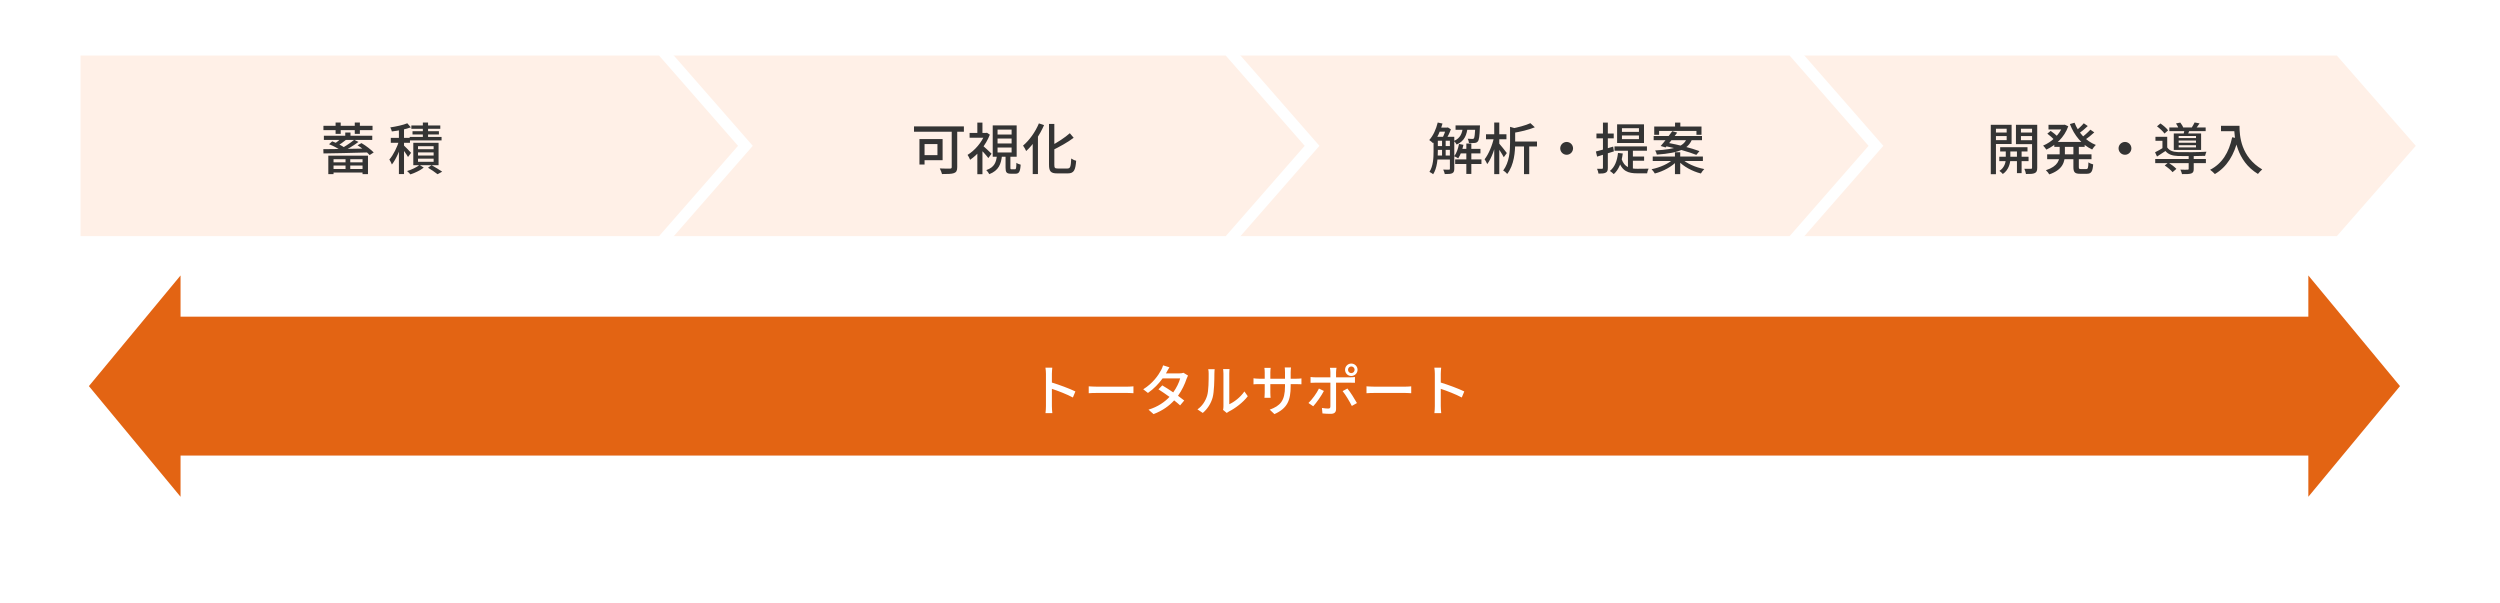 <svg width="900" height="217" viewBox="0 0 900 217" fill="none" xmlns="http://www.w3.org/2000/svg">
<rect width="900" height="217" fill="white"/>
<rect x="62" y="114" width="773" height="50" fill="#E36413"/>
<path d="M376.54 146.16V134.6C376.54 133.96 376.48 133.04 376.36 132.36H378.82C378.76 133.02 378.68 133.9 378.68 134.6V137.72C381.34 138.52 385.14 139.94 387.14 140.92L386.24 143.1C384.14 141.96 380.88 140.7 378.68 139.98V146.16C378.68 146.78 378.74 148 378.84 148.72H376.38C376.48 148.02 376.54 146.94 376.54 146.16ZM391.94 139.08C392.6 139.12 393.84 139.2 394.92 139.2H405.8C406.76 139.2 407.54 139.12 408.04 139.08V141.56C407.6 141.54 406.68 141.46 405.8 141.46H394.92C393.82 141.46 392.62 141.5 391.94 141.56V139.08ZM421 132.24C420.6 132.84 420.18 133.62 419.96 134.02C419.88 134.16 419.82 134.28 419.74 134.42H424.56C425.12 134.42 425.68 134.34 426.06 134.2L427.68 135.2C427.5 135.54 427.28 136.04 427.14 136.44C426.58 138.18 425.54 140.44 424.08 142.48C424.92 143.08 425.7 143.68 426.32 144.18L424.84 145.94C424.28 145.42 423.52 144.8 422.7 144.14C420.92 146.08 418.54 147.84 415.28 149.08L413.46 147.48C416.88 146.44 419.3 144.7 421.02 142.88C419.64 141.88 418.2 140.9 417.04 140.16L418.42 138.74C419.62 139.44 421.02 140.34 422.36 141.26C423.54 139.64 424.48 137.68 424.86 136.22H418.54C417.22 138.04 415.4 139.98 413.26 141.46L411.56 140.14C415.02 138 417 135.1 417.96 133.32C418.2 132.9 418.56 132.1 418.72 131.52L421 132.24ZM440.3 147.56C440.38 147.22 440.44 146.76 440.44 146.3V134.46C440.44 133.64 440.32 132.98 440.32 132.86H442.64C442.62 132.98 442.54 133.64 442.54 134.46V145.52C444.28 144.74 446.54 143.04 447.98 140.92L449.2 142.64C447.5 144.9 444.68 147 442.38 148.16C442.02 148.36 441.78 148.54 441.62 148.66L440.3 147.56ZM431.08 147.38C432.82 146.18 433.96 144.36 434.54 142.52C435.12 140.74 435.12 136.84 435.12 134.54C435.12 133.86 435.08 133.38 434.96 132.92H437.28C437.26 133.08 437.18 133.82 437.18 134.52C437.18 136.8 437.1 141.06 436.56 143.06C435.96 145.26 434.7 147.22 433 148.66L431.08 147.38ZM464.64 138.96C464.64 144.12 463.48 146.98 458.8 149.08L457.1 147.48C460.84 146.1 462.6 144.38 462.6 139.08V138.28H457.32V141.28C457.32 142.1 457.38 142.94 457.42 143.22H455.2C455.22 142.94 455.3 142.12 455.3 141.28V138.28H453.34C452.4 138.28 451.58 138.32 451.26 138.36V136.18C451.52 136.24 452.42 136.34 453.34 136.34H455.3V134.04C455.3 133.54 455.26 132.96 455.18 132.44H457.44C457.4 132.7 457.32 133.3 457.32 134.04V136.34H462.6V134.02C462.6 133.22 462.54 132.56 462.5 132.28H464.76C464.72 132.58 464.64 133.22 464.64 134.02V136.34H466.52C467.5 136.34 468.14 136.28 468.52 136.22V138.34C468.2 138.3 467.5 138.28 466.54 138.28H464.64V138.96ZM485.28 133.12C485.28 133.78 485.8 134.32 486.46 134.32C487.12 134.32 487.66 133.78 487.66 133.12C487.66 132.46 487.12 131.92 486.46 131.92C485.8 131.92 485.28 132.46 485.28 133.12ZM484.22 133.12C484.22 131.88 485.22 130.88 486.46 130.88C487.7 130.88 488.72 131.88 488.72 133.12C488.72 134.36 487.7 135.36 486.46 135.36C485.22 135.36 484.22 134.36 484.22 133.12ZM481.14 132.42C481.08 132.7 480.98 133.54 480.98 134V135.84H486C486.52 135.84 487.26 135.8 487.78 135.72V137.8C487.2 137.76 486.52 137.76 486.02 137.76H480.98V147.28C480.98 148.36 480.42 148.98 479.1 148.98C478.16 148.98 476.98 148.94 476.08 148.84L475.9 146.86C476.76 147.02 477.66 147.08 478.18 147.08C478.7 147.08 478.92 146.88 478.94 146.34V137.76H473.6C472.98 137.76 472.34 137.78 471.8 137.82V135.72C472.36 135.78 472.96 135.84 473.58 135.84H478.94V133.98C478.94 133.5 478.86 132.74 478.78 132.42H481.14ZM476.6 140.74C475.72 142.48 473.88 145.06 472.76 146.26L471.04 145.08C472.36 143.84 474.02 141.54 474.82 139.88L476.6 140.74ZM485.06 139.86C486.12 141.14 487.7 143.66 488.5 145.1L486.66 146.14C485.84 144.5 484.36 142.04 483.34 140.8L485.06 139.86ZM491.94 139.08C492.6 139.12 493.84 139.2 494.92 139.2H505.8C506.76 139.2 507.54 139.12 508.04 139.08V141.56C507.6 141.54 506.68 141.46 505.8 141.46H494.92C493.82 141.46 492.62 141.5 491.94 141.56V139.08ZM516.54 146.16V134.6C516.54 133.96 516.48 133.04 516.36 132.36H518.82C518.76 133.02 518.68 133.9 518.68 134.6V137.72C521.34 138.52 525.14 139.94 527.14 140.92L526.24 143.1C524.14 141.96 520.88 140.7 518.68 139.98V146.16C518.68 146.78 518.74 148 518.84 148.72H516.38C516.48 148.02 516.54 146.94 516.54 146.16Z" fill="white"/>
<path d="M32 139L65 99.163V178.837L32 139Z" fill="#E36413"/>
<path d="M864 139L831 178.837V99.163L864 139Z" fill="#E36413"/>
<path d="M631 18H842.179L872.343 52.5L842.179 87H631V18Z" fill="#FFF0E7" stroke="white" stroke-width="4"/>
<path d="M434 18H645.179L675.343 52.5L645.179 87H434V18Z" fill="#FFF0E7" stroke="white" stroke-width="4"/>
<path d="M231 18H442.179L472.343 52.5L442.179 87H231V18Z" fill="#FFF0E7" stroke="white" stroke-width="4"/>
<path d="M27 18H238.179L268.343 52.5L238.179 87H27V18Z" fill="#FFF0E7" stroke="white" stroke-width="4"/>
<path d="M116.594 48.86H134.014V50.38H116.594V48.86ZM119.534 58.44H130.954V59.58H119.534V58.44ZM119.534 60.84H130.954V62.1H119.534V60.84ZM124.294 47.7H126.174V49.76H124.294V47.7ZM124.394 56.84H126.094V61.6H124.394V56.84ZM118.194 56.04H132.474V62.68H130.514V57.3H120.074V62.68H118.194V56.04ZM116.394 53.7C120.374 53.68 126.654 53.58 132.394 53.46L132.314 54.88C126.574 55.06 120.454 55.18 116.454 55.24L116.394 53.7ZM127.514 50.34L129.054 51.1C127.234 52.44 124.814 53.9 122.934 54.8L121.754 54.08C123.614 53.14 126.074 51.54 127.514 50.34ZM123.114 49.54L124.634 50.28C123.634 51.12 122.454 51.94 121.494 52.5L120.294 51.84C121.214 51.24 122.414 50.24 123.114 49.54ZM118.454 51.92L119.594 50.88C121.154 51.46 123.054 52.44 124.094 53.16L122.934 54.3C121.914 53.56 120.014 52.5 118.454 51.92ZM128.714 52.3L130.134 51.52C131.734 52.44 133.594 53.9 134.534 54.88L133.074 55.82C132.134 54.78 130.274 53.26 128.714 52.3ZM120.814 44.12H122.654V48.2H120.814V44.12ZM127.714 44.12H129.554V48.2H127.714V44.12ZM116.434 45.3H134.114V46.84H116.434V45.3ZM143.606 45.88H145.446V62.66H143.606V45.88ZM140.686 49.64H147.586V51.42H140.686V49.64ZM143.746 50.46L144.886 50.94C144.106 53.78 142.606 57.32 141.086 59.22C140.906 58.68 140.466 57.9 140.166 57.44C141.586 55.84 143.066 52.82 143.746 50.46ZM146.626 44.38L147.906 45.84C146.026 46.56 143.326 47.06 141.066 47.32C140.986 46.92 140.726 46.28 140.506 45.86C142.686 45.54 145.166 45 146.626 44.38ZM145.286 52.26C145.786 52.7 147.606 54.56 147.986 55.02L146.886 56.52C146.426 55.64 145.046 53.76 144.426 53.02L145.286 52.26ZM152.226 44.12H154.106V50.34H152.226V44.12ZM148.086 45.16H158.506V46.36H148.086V45.16ZM148.506 47.24H158.006V48.4H148.506V47.24ZM147.486 49.3H158.966V50.54H147.486V49.3ZM150.486 54.86V55.98H156.106V54.86H150.486ZM150.486 57.12V58.24H156.106V57.12H150.486ZM150.486 52.64V53.72H156.106V52.64H150.486ZM148.786 51.4H157.886V59.48H148.786V51.4ZM154.086 60.38L155.366 59.46C156.686 60.22 158.266 61.16 159.186 61.8L157.526 62.72C156.746 62.1 155.346 61.14 154.086 60.38ZM151.026 59.38L152.546 60.34C151.346 61.3 149.366 62.26 147.746 62.78C147.466 62.42 146.926 61.9 146.546 61.58C148.166 61.1 150.086 60.18 151.026 59.38Z" fill="#343434"/>
<path d="M342.62 46.06H344.6V60.16C344.6 61.4 344.3 62 343.44 62.32C342.56 62.64 341.14 62.66 339.12 62.66C339 62.1 338.62 61.18 338.32 60.64C339.86 60.72 341.54 60.7 342.02 60.7C342.48 60.68 342.62 60.54 342.62 60.12V46.06ZM331 50.06H332.84V59.22H331V50.06ZM331.78 50.06H339.34V57.66H331.78V55.84H337.48V51.86H331.78V50.06ZM329.04 45.5H347V47.42H329.04V45.5ZM362 55.98H363.74V60.36C363.74 60.86 363.8 60.94 364.18 60.94C364.36 60.94 365.16 60.94 365.38 60.94C365.78 60.94 365.86 60.66 365.9 58.6C366.24 58.9 366.98 59.16 367.44 59.28C367.28 61.88 366.82 62.54 365.58 62.54C365.26 62.54 364.2 62.54 363.92 62.54C362.34 62.54 362 62 362 60.36V55.98ZM359.12 49.86V51.64H364.18V49.86H359.12ZM359.12 53.1V54.88H364.18V53.1H359.12ZM359.12 46.66V48.42H364.18V46.66H359.12ZM357.38 45.14H366V56.42H357.38V45.14ZM358.9 55.94H360.72C360.4 59.06 359.54 61.38 356.14 62.7C355.94 62.26 355.42 61.58 355.06 61.24C358.02 60.22 358.64 58.4 358.9 55.94ZM349.06 47.86H355.24V49.58H349.06V47.86ZM351.84 54.2L353.68 52V62.7H351.84V54.2ZM351.84 44.14H353.68V48.68H351.84V44.14ZM353.66 52.3C354.3 52.8 356.44 54.82 356.96 55.34L355.8 56.9C355.1 55.94 353.38 54.06 352.56 53.28L353.66 52.3ZM354.6 47.86H354.98L355.3 47.78L356.34 48.48C354.92 52.24 352.02 55.66 349.24 57.52C349.06 57.02 348.6 56.12 348.32 55.76C350.88 54.22 353.5 51.22 354.6 48.22V47.86ZM377.64 44.62H379.56V59.28C379.56 60.44 379.74 60.66 380.8 60.66C381.28 60.66 383.7 60.66 384.28 60.66C385.34 60.66 385.5 59.94 385.64 57.06C386.1 57.4 386.88 57.76 387.42 57.86C387.16 61.22 386.64 62.42 384.42 62.42C383.88 62.42 381.1 62.42 380.6 62.42C378.32 62.42 377.64 61.74 377.64 59.26V44.62ZM385.14 47.96L386.52 49.6C384.4 51.22 381.5 52.8 378.88 54.1C378.74 53.66 378.38 53.02 378.12 52.6C380.64 51.34 383.4 49.5 385.14 47.96ZM374 44.42L375.86 45.04C374.34 48.56 371.92 52.12 369.42 54.38C369.22 53.9 368.66 52.88 368.3 52.42C370.56 50.52 372.72 47.52 374 44.42ZM371.78 49.82L373.64 47.96L373.66 48V62.66H371.78V49.82Z" fill="#343434"/>
<path d="M516.8 49.24H522.48V50.66H516.8V49.24ZM516.8 52.58H522.48V53.96H516.8V52.58ZM516.8 56H522.48V57.44H516.8V56ZM525.38 53.6H532.96V55.22H525.38V53.6ZM517.82 45.94H521.06V47.4H517.82V45.94ZM524 45.14H531.66V46.72H524V45.14ZM523.86 57.38H533.32V59.04H523.86V57.38ZM527.88 51.66H529.68V62.62H527.88V51.66ZM519.14 49.96H520.44V56.56H519.14V49.96ZM531.1 45.14H532.8C532.8 45.14 532.78 45.58 532.76 45.8C532.64 49.08 532.46 50.4 532.02 50.9C531.74 51.26 531.38 51.42 530.88 51.46C530.46 51.52 529.64 51.52 528.82 51.48C528.78 51 528.62 50.36 528.38 49.94C529.12 50 529.76 50.02 530.04 50.02C530.3 50.02 530.46 50 530.6 49.82C530.84 49.54 530.98 48.42 531.1 45.38V45.14ZM525.24 51.82L526.84 52.14C526.44 53.98 525.76 55.82 524.96 57C524.64 56.78 523.92 56.42 523.52 56.24C524.36 55.14 524.94 53.48 525.24 51.82ZM517.58 44.1L519.3 44.48C518.56 47.22 517.34 49.84 515.9 51.54C515.62 51.24 514.9 50.66 514.52 50.42C515.92 48.9 517 46.54 517.58 44.1ZM516.08 49.24H517.62V54.54C517.62 57.04 517.38 60.5 515.94 62.72C515.66 62.48 514.96 62.04 514.6 61.88C515.96 59.78 516.08 56.8 516.08 54.54V49.24ZM521.96 49.24H523.54V60.76C523.54 61.58 523.36 62.08 522.82 62.36C522.26 62.64 521.44 62.66 520.12 62.66C520.06 62.22 519.78 61.5 519.56 61.06C520.48 61.1 521.34 61.1 521.6 61.08C521.86 61.08 521.96 61 521.96 60.74V49.24ZM526.66 45.66H528.36C528.06 48.5 527.28 50.76 524.4 52.04C524.2 51.64 523.76 51.04 523.38 50.76C525.82 49.74 526.4 47.88 526.66 45.66ZM520.6 45.94H520.98L521.22 45.86L522.32 46.56C521.88 47.82 521.12 49.34 520.52 50.3C520.2 50.06 519.66 49.74 519.32 49.58C519.8 48.68 520.34 47.22 520.6 46.24V45.94ZM544.58 50.94H553.32V52.72H544.58V50.94ZM543.62 45.66L545.92 46.32C545.9 46.48 545.78 46.58 545.46 46.62V51.4C545.46 54.58 545.12 59.34 542.58 62.64C542.32 62.24 541.6 61.62 541.14 61.4C543.38 58.42 543.62 54.38 543.62 51.38V45.66ZM550.94 44.34L552.54 45.82C550.34 46.74 547.28 47.44 544.62 47.88C544.54 47.44 544.24 46.74 544 46.34C546.5 45.86 549.3 45.12 550.94 44.34ZM548.64 51.5H550.52V62.68H548.64V51.5ZM534.96 48.34H542.32V50.14H534.96V48.34ZM537.92 44.12H539.74V62.68H537.92V44.12ZM537.82 49.52L538.98 49.92C538.32 53.14 536.94 57.04 535.4 59.08C535.22 58.56 534.76 57.8 534.46 57.34C535.88 55.56 537.26 52.26 537.82 49.52ZM539.58 51.52C540.1 52.08 542.04 54.52 542.46 55.1L541.36 56.6C540.82 55.52 539.34 53.28 538.68 52.4L539.58 51.52ZM564 51.1C565.26 51.1 566.3 52.14 566.3 53.4C566.3 54.68 565.26 55.72 564 55.72C562.72 55.72 561.68 54.68 561.68 53.4C561.68 52.14 562.72 51.1 564 51.1ZM583.9 48.76V50.08H590.02V48.76H583.9ZM583.9 46.16V47.48H590.02V46.16H583.9ZM582.16 44.76H591.84V51.48H582.16V44.76ZM581.22 52.7H592.9V54.26H581.22V52.7ZM586.06 53.52H587.84V61.68L586.06 60.92V53.52ZM583.74 57.14C584.76 60.3 586.88 60.76 589.52 60.76C590.1 60.76 592.72 60.76 593.5 60.72C593.26 61.12 593.02 61.92 592.96 62.4H589.46C586.14 62.4 583.84 61.68 582.6 57.54L583.74 57.14ZM587.32 56.34H591.88V57.86H587.32V56.34ZM582.48 55.06L584.2 55.26C583.78 58.54 582.76 61.06 580.96 62.68C580.68 62.38 579.96 61.8 579.56 61.54C581.3 60.16 582.18 57.92 582.48 55.06ZM574.52 54.54C576.1 54.16 578.46 53.46 580.74 52.78L581 54.5C578.92 55.16 576.7 55.86 574.96 56.38L574.52 54.54ZM574.72 48.06H580.94V49.8H574.72V48.06ZM577.06 44.14H578.82V60.42C578.82 61.36 578.64 61.86 578.08 62.14C577.56 62.44 576.72 62.5 575.46 62.5C575.4 62.04 575.18 61.26 574.94 60.76C575.76 60.78 576.5 60.78 576.74 60.76C576.98 60.76 577.06 60.68 577.06 60.4V44.14ZM603.02 44.14H604.92V46.6H603.02V44.14ZM602.98 54.82H604.88V62.68H602.98V54.82ZM595.52 45.56H612.54V48.52H610.72V47.14H597.28V48.52H595.52V45.56ZM595.32 48.96H612.72V50.48H595.32V48.96ZM594.98 56.36H613.04V57.96H594.98V56.36ZM602.02 47.22L603.8 47.74C602.5 49.54 600.8 51.68 599.62 53.08L597.84 52.56C599.1 51.16 600.82 48.92 602.02 47.22ZM599.2 52.52L600.26 51.38C603.94 52.04 609.02 53.34 611.8 54.4L610.68 55.76C608.1 54.7 603.02 53.28 599.2 52.52ZM602.42 57.24L603.82 57.88C602 59.94 598.78 61.68 595.74 62.46C595.48 62 594.94 61.28 594.56 60.92C597.56 60.32 600.8 58.9 602.42 57.24ZM605.48 57.2C607.18 58.86 610.48 60.28 613.54 60.86C613.12 61.26 612.58 61.98 612.32 62.46C609.26 61.68 605.98 59.94 604.12 57.82L605.48 57.2ZM607.28 49.84H609.26C607.94 53.42 605 55.06 596.46 55.66C596.4 55.22 596.1 54.56 595.86 54.16C603.88 53.72 606.2 52.42 607.28 49.84Z" fill="#343434"/>
<path d="M720.06 53H729.9V54.52H720.06V53ZM719.74 56.42H730.28V58H719.74V56.42ZM726.1 53.48H727.78V62.32H726.1V53.48ZM722.08 53.56H723.72V57.28C723.72 58.54 723.2 61.16 721.02 62.64C720.76 62.3 720.18 61.78 719.78 61.52C721.66 60.38 722.08 58.34 722.08 57.28V53.56ZM717.64 47.7H723V48.98H717.64V47.7ZM726.88 47.7H732.28V48.98H726.88V47.7ZM731.54 44.94H733.4V60.38C733.4 61.42 733.2 61.98 732.54 62.3C731.88 62.62 730.88 62.66 729.34 62.64C729.28 62.14 729.02 61.26 728.76 60.76C729.78 60.8 730.8 60.8 731.12 60.78C731.44 60.78 731.54 60.66 731.54 60.36V44.94ZM717.8 44.94H724.18V51.84H717.8V50.44H722.4V46.34H717.8V44.94ZM732.48 44.94V46.34H727.54V50.48H732.48V51.88H725.74V44.94H732.48ZM716.68 44.94H718.54V62.7H716.68V44.94ZM739.54 51.1H750.48V52.88H739.54V51.1ZM737.46 44.94H743.3V46.6H737.46V44.94ZM736.98 55.56H752.94V57.3H736.98V55.56ZM742.64 44.94H742.98L743.32 44.88L744.58 45.46C743.16 49.48 740 52.32 736.68 53.86C736.42 53.42 735.88 52.78 735.52 52.42C738.5 51.2 741.5 48.46 742.64 45.28V44.94ZM741.48 51.98H743.36V55.42C743.36 58.22 742.68 61.08 737.74 62.78C737.5 62.34 736.92 61.62 736.52 61.28C740.94 59.84 741.48 57.56 741.48 55.38V51.98ZM746.84 44.18C748.18 47.72 750.96 50.8 754.5 52.18C754.06 52.58 753.48 53.32 753.18 53.82C749.5 52.14 746.74 48.76 745.16 44.66L746.84 44.18ZM737.04 48.12L738.24 47.12C739.1 47.72 740.22 48.6 740.78 49.18L739.52 50.3C739 49.72 737.92 48.78 737.04 48.12ZM750.16 44.38L751.6 45.38C750.56 46.38 749.28 47.44 748.3 48.12L747.14 47.22C748.1 46.5 749.42 45.28 750.16 44.38ZM752.54 46.68L753.94 47.66C752.86 48.68 751.46 49.78 750.38 50.5L749.24 49.62C750.28 48.88 751.72 47.6 752.54 46.68ZM746.42 52.04H748.38V60.06C748.38 60.74 748.48 60.86 749.1 60.86C749.38 60.86 750.72 60.86 751.06 60.86C751.66 60.86 751.76 60.46 751.84 58.44C752.26 58.76 753.02 59.06 753.54 59.18C753.36 61.78 752.84 62.56 751.24 62.56C750.84 62.56 749.2 62.56 748.8 62.56C746.9 62.56 746.42 61.98 746.42 60.06V52.04ZM765 51.1C766.26 51.1 767.3 52.14 767.3 53.4C767.3 54.68 766.26 55.72 765 55.72C763.72 55.72 762.68 54.68 762.68 53.4C762.68 52.14 763.72 51.1 765 51.1ZM775.88 57.24H794.12V58.72H775.88V57.24ZM780.96 45.88H794.04V47.2H780.96V45.88ZM787.92 56H789.74V60.8C789.74 61.7 789.56 62.18 788.86 62.44C788.16 62.68 787.1 62.7 785.52 62.68C785.44 62.2 785.16 61.54 784.94 61.06C786.06 61.12 787.2 61.1 787.5 61.08C787.84 61.08 787.92 61 787.92 60.76V56ZM779.3 59.58L780.58 58.52C781.6 59.14 782.88 60.1 783.5 60.8L782.12 61.98C781.56 61.26 780.32 60.24 779.3 59.58ZM776.52 45.48L777.76 44.44C778.76 45.14 779.98 46.16 780.52 46.92L779.22 48.08C778.7 47.32 777.52 46.22 776.52 45.48ZM783.36 44.44L784.9 44.12C785.36 44.68 785.84 45.5 786.02 46.06L784.4 46.44C784.22 45.9 783.78 45.06 783.36 44.44ZM784.32 50.6V51.38H790.56V50.6H784.32ZM784.32 52.28V53.06H790.56V52.28H784.32ZM784.32 48.96V49.7H790.56V48.96H784.32ZM782.56 48.04H792.4V53.98H782.56V48.04ZM780.2 49.24V53.72H778.48V50.7H775.96V49.24H780.2ZM786.48 46.38L788.36 46.54C788.06 47.3 787.8 47.98 787.58 48.48L786.08 48.28C786.24 47.7 786.42 46.9 786.48 46.38ZM790.06 44.08L791.84 44.42C791.36 45.18 790.86 45.84 790.44 46.34L788.96 46.02C789.32 45.44 789.82 44.64 790.06 44.08ZM780.2 53.08C780.92 54.2 782.3 54.7 784.08 54.76C786.44 54.84 791.66 54.8 794.32 54.62C794.16 54.98 793.92 55.66 793.84 56.1C791.36 56.22 786.5 56.24 784.1 56.16C782.02 56.08 780.58 55.6 779.56 54.36C778.6 55.02 777.6 55.66 776.52 56.36L775.82 54.82C776.76 54.36 777.92 53.72 778.92 53.08H780.2ZM799.56 45.3H805.22V47.22H799.56V45.3ZM804.28 45.3H806.22C806.22 48.98 806.72 56.46 814.4 61C813.96 61.34 813.2 62.16 812.86 62.62C805.04 57.9 804.28 49.2 804.28 45.3ZM803.58 49.42L805.74 49.82C804.32 55.84 801.68 60.1 797.36 62.66C797.02 62.26 796.14 61.48 795.64 61.12C799.96 58.9 802.42 54.92 803.58 49.42Z" fill="#343434"/>
</svg>
